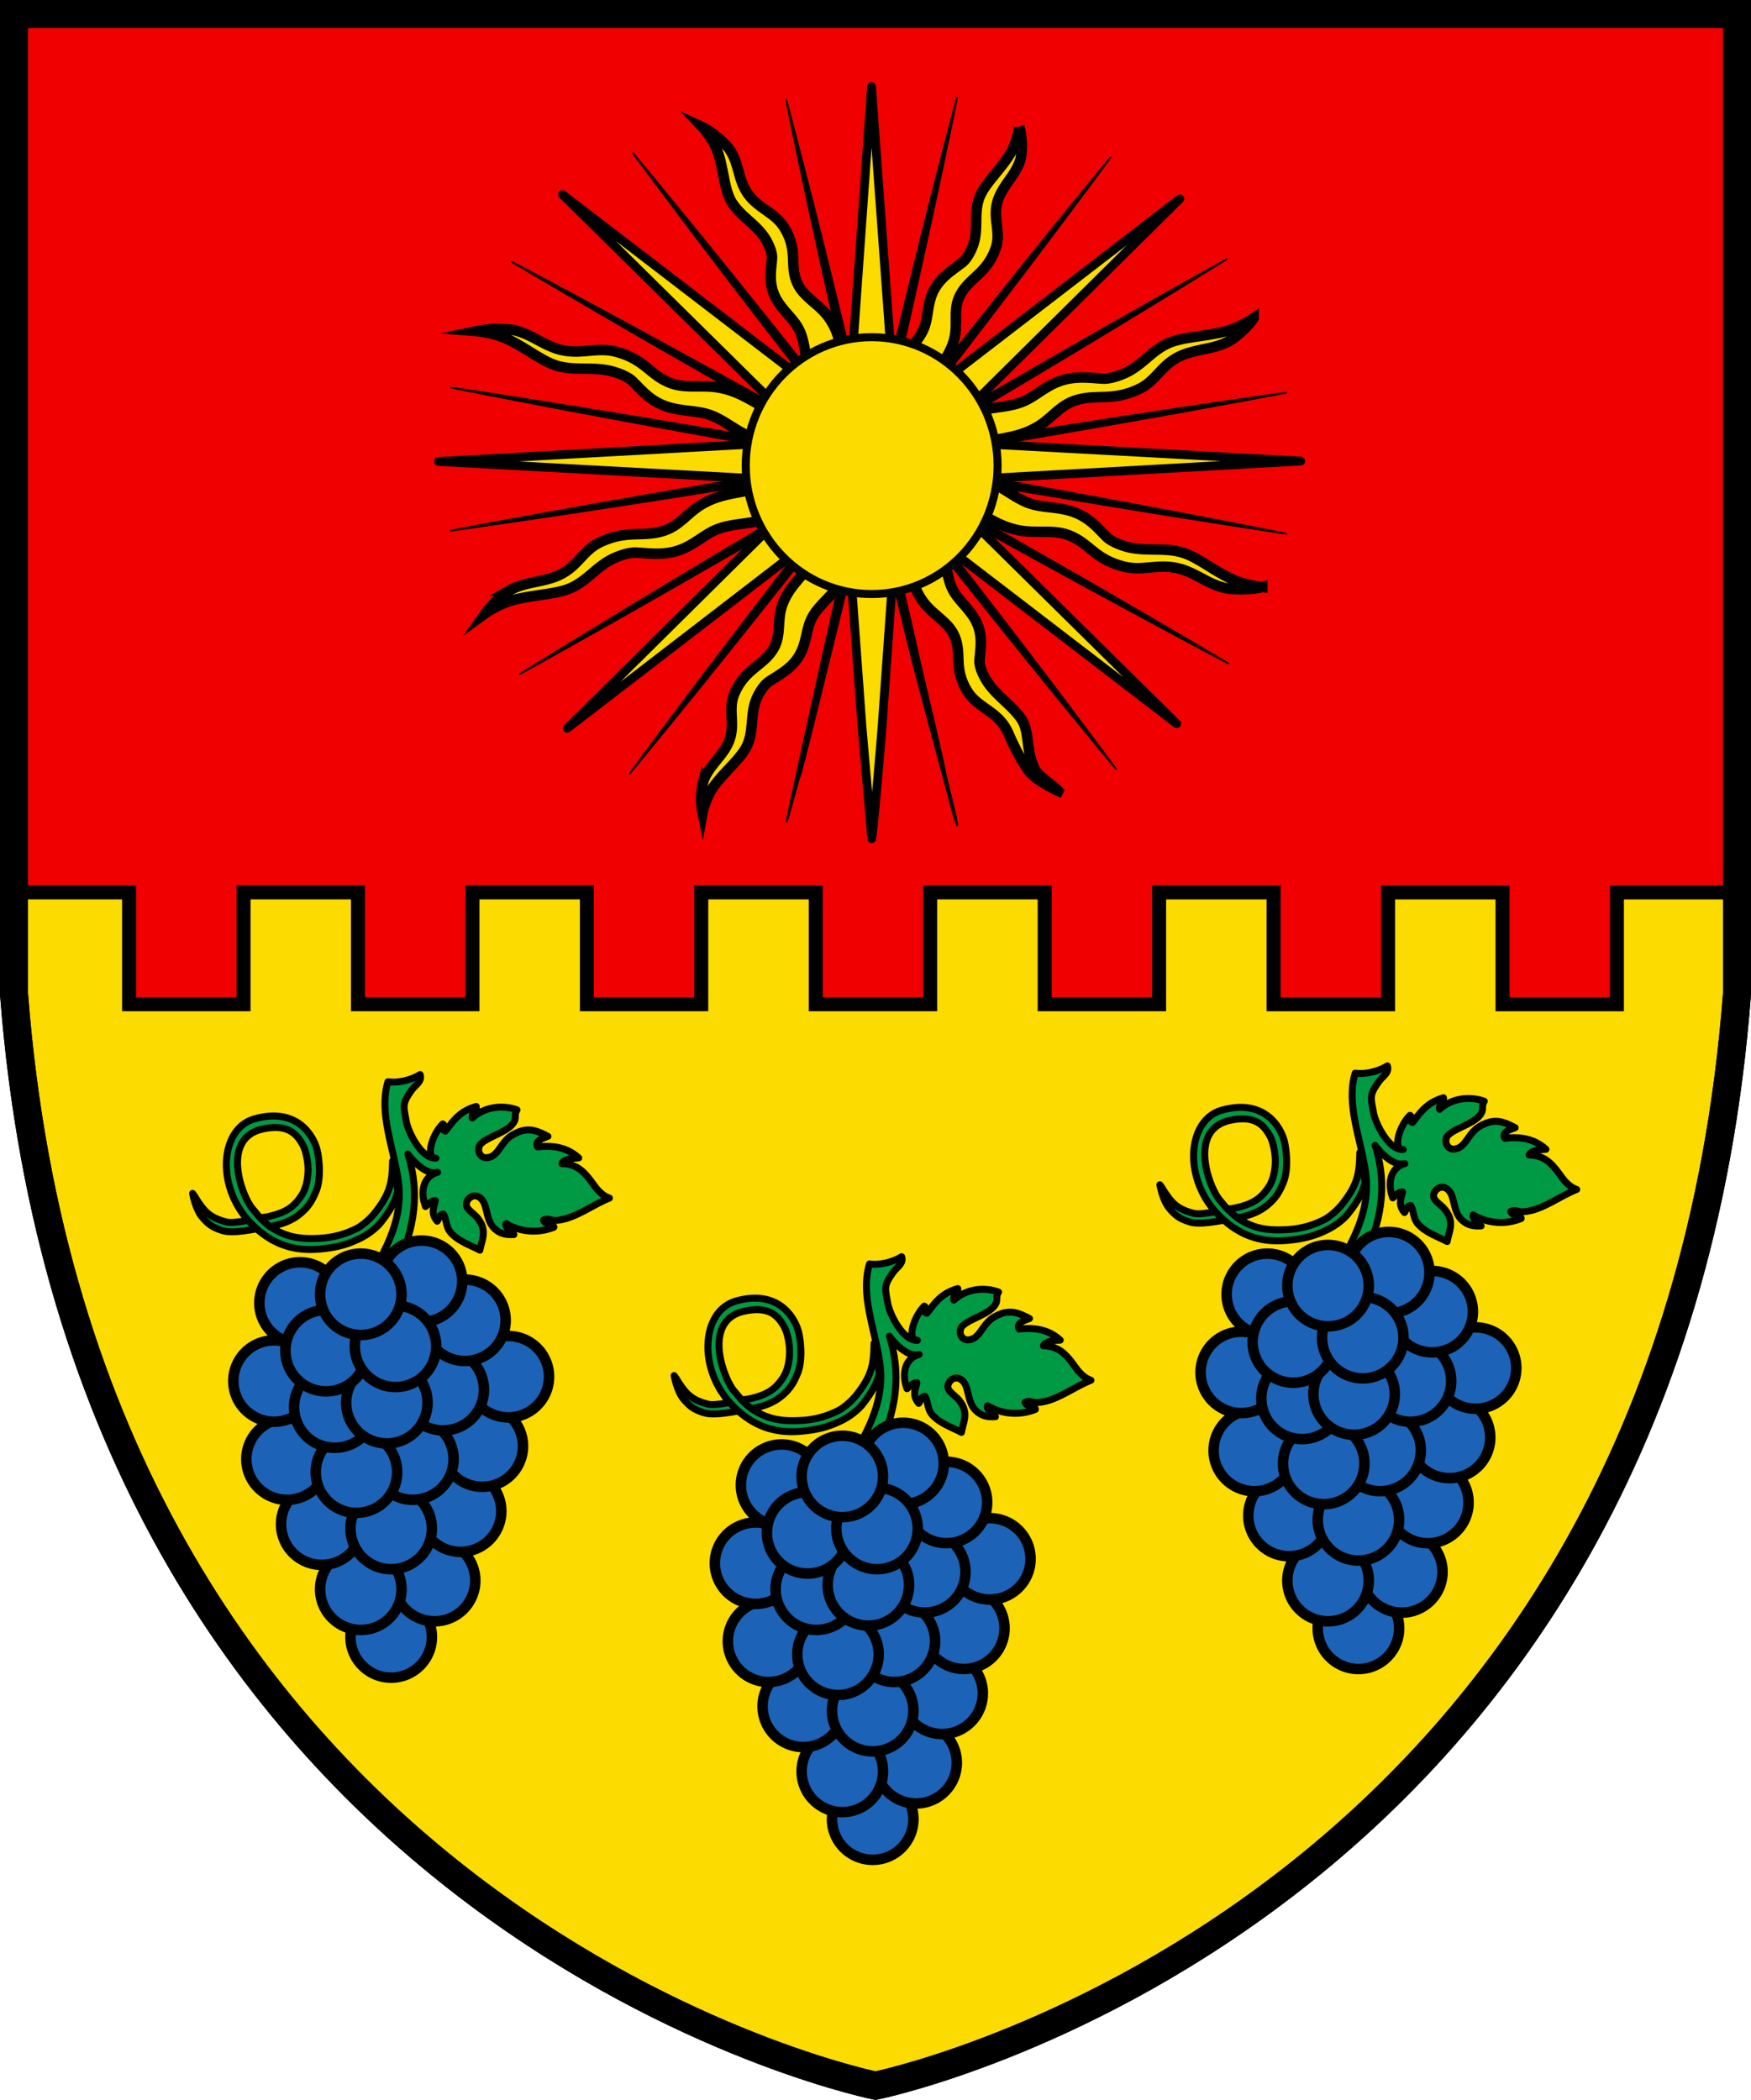 <svg width="500" height="599.8" xmlns="http://www.w3.org/2000/svg"><defs><clipPath id="a"><path d="M114.4 633.7h40.9v45.97h-40.9z"/></clipPath><clipPath id="c"><path d="M-606.9 552.7h506.7V-16.8h-506.7z" stroke-width="12.39"/></clipPath><clipPath id="b"><path d="m-552.4 280.2 1.251 186.6h123.1V280.1z" stroke-width="12.39"/></clipPath><clipPath id="d"><path d="M114.4 633.7h40.9v45.97h-40.9z"/></clipPath><clipPath id="e"><path d="m-552.4 280.2 1.251 186.6h123.1V280.1z" stroke-width="12.39"/></clipPath><clipPath id="f"><path d="M-606.9 552.7h506.7V-16.8h-506.7z" stroke-width="12.39"/></clipPath><clipPath id="g"><path d="M114.4 633.7h40.9v45.97h-40.9z"/></clipPath><clipPath id="h"><path d="m-552.4 280.2 1.251 186.6h123.1V280.1z" stroke-width="12.39"/></clipPath><clipPath id="i"><path d="M-606.9 552.7h506.7V-16.8h-506.7z" stroke-width="12.39"/></clipPath><clipPath id="j"><path d="M114.4 633.7h40.9v45.97h-40.9z"/></clipPath></defs><path d="M4 4v279.9c20.02 260 236.1 309.8 246 311.8 9.96-2.002 226.1-51.99 246-311.8V4z" fill="#fcdb00" stroke="#000" stroke-width="7.998"/><path d="M494.4 4.097v250.8h-32.68v.025h-.012v31.92h-32.66v-31.95h-32.69v31.95h-32.68v-31.95h-32.68v.012h-.012v31.92h-32.68v-31.94h-32.69v31.94h-32.68v-31.94h-32.69v31.94h-32.66v-31.94h-32.68v31.94h-32.69v-31.94h-32.68v31.94h-32.67v-31.94H4.176l-.113-250.8z" fill="#f00000" stroke="#000" stroke-miterlimit="10" stroke-width="4"/><g fill="#fcdb00" stroke="#000" stroke-linejoin="round"><g stroke-miterlimit="10"><path d="m272.245 113.228 4.077 3.543 60.585-59.984-68.717 52.893z" stroke-linecap="round" stroke-width="2.501"/><path d="M248.933 104.489h5.749l-2.912-39.883-2.911-39.871-2.838 39.883-2.837 39.871zM279.908 131.747v5.006l45.756-2.528 45.744-2.54-45.756-2.478-45.744-2.466z" stroke-width="2.503"/></g><g stroke-width=".202"><path d="m271.235 150.332-4.064 3.544 34.42 26.403 34.394 26.403-30.33-29.947-30.356-29.947z" fill-rule="evenodd" stroke-width="2.503"/><path d="M134.7 660c.069.478.238 2.588.238 2.588l.229 3.219h-.464l-.464-.001.235-3.218z" fill-rule="evenodd" stroke-linecap="round" stroke-miterlimit="5" style="paint-order:normal" transform="matrix(12.39 0 0 -12.39 -1420 8416.94)"/><path d="m226.631 151.571-4.076-3.544-30.281 29.997-30.294 29.983 34.357-26.44 34.358-26.452zM216.719 131.747v-5.006l-91.513 5.068 91.513 4.956z" stroke-miterlimit="10" stroke-width="2.503"/><path d="m225.392 111.923 4.064-3.544-34.407-26.403-34.42-26.403 60.7 59.894z" fill-rule="evenodd" stroke-width="2.503"/></g></g><g clip-path="url(#a)" stroke="#000" stroke-linejoin="round" stroke-miterlimit="10" stroke-width=".04" transform="matrix(12.39 0 0 -12.39 -1420 8416.94)"><path d="M126.4 673.3c1.4-.738 2.789-1.492 4.174-2.252.694-.378 1.383-.762 2.074-1.144l2.067-1.152 2.061-1.161c.685-.391 1.372-.778 2.054-1.171a269.8 269.8 0 0 0 4.082-2.377c-1.4.738-2.789 1.492-4.174 2.252-.694.378-1.382.762-2.074 1.143l-2.067 1.153-2.061 1.162c-.685.39-1.371.777-2.054 1.17a293.6 293.6 0 0 0-4.082 2.377z"/><path d="M125 670.4c1.613-.242 3.222-.503 4.829-.77.805-.131 1.607-.27 2.41-.405l2.408-.416 2.405-.427c.8-.145 1.603-.287 2.403-.436 1.601-.295 3.2-.596 4.795-.916-1.612.242-3.222.503-4.829.77-.804.131-1.607.27-2.41.405l-2.407.417-2.405.426c-.801.145-1.603.288-2.403.437-1.601.294-3.201.596-4.796.915z"/><path d="M125 667.1c1.596.304 3.195.589 4.796.868.8.141 1.602.276 2.402.413l2.405.403 2.407.392c.803.128 1.606.258 2.41.382 1.607.252 3.215.496 4.827.722a306.4 306.4 0 0 0-4.796-.868c-.8-.141-1.601-.275-2.402-.413l-2.405-.403-2.407-.392c-.803-.127-1.606-.258-2.409-.382A312 312 0 0 0 125 667.1z"/><path d="M126.6 663.8c1.332.829 2.675 1.643 4.023 2.451.673.406 1.35.806 2.025 1.208l2.032 1.2 2.039 1.191c.682.393 1.362.79 2.045 1.181a290.8 290.8 0 0 0 4.119 2.329 267.8 267.8 0 0 0-4.023-2.452c-.673-.406-1.35-.806-2.025-1.208l-2.032-1.199-2.039-1.191c-.682-.394-1.362-.791-2.046-1.182a285.2 285.2 0 0 0-4.118-2.328z"/><path d="M129.2 675.8a248.2 248.2 0 0 0 2.853-3.507c.472-.586.938-1.177 1.406-1.765l1.397-1.771 1.386-1.778c.459-.594.921-1.187 1.376-1.783a232.8 232.8 0 0 0 2.712-3.591 248.2 248.2 0 0 0-2.853 3.507c-.472.586-.937 1.177-1.406 1.765l-1.396 1.772-1.387 1.777c-.458.595-.92 1.187-1.376 1.784a239.4 239.4 0 0 0-2.712 3.59z"/><path d="M136.4 661.5c-.205.975-.464 1.995-.68 2.968-.154.702-.326 1.392-.484 2.092l-.437 2.101-.497 2.097c-.169.698-.336 1.397-.509 2.095a209.8 209.8 0 0 1-1.066 4.181c.283-1.406.587-2.809.899-4.211.154-.701.316-1.401.474-2.101l.485-2.099.465-2.105c.17-.698.33-1.387.504-2.085.237-.965.768-2.876 1.017-3.839.295-.98-.163.848-.171.906z"/><path d="M140.2 675.7c-.886-1.205-1.789-2.4-2.699-3.591-.453-.596-.912-1.189-1.369-1.783l-1.38-1.778-1.389-1.772c-.466-.588-.93-1.179-1.399-1.765a248.6 248.6 0 0 0-2.84-3.508c.885 1.206 1.788 2.4 2.698 3.591.453.597.913 1.189 1.37 1.784l1.379 1.777 1.39 1.772c.466.589.93 1.179 1.399 1.765a241.7 241.7 0 0 0 2.84 3.508z"/><path d="M135.6 672.9c-.174-.699-.34-1.398-.51-2.098l-.496-2.099-.486-2.102c-.158-.701-.32-1.402-.474-2.104-.214-.967-.696-3.135-.899-4.103.025 0 .305 1.106.329 1.106.247.957.503 2.009.738 2.967.174.699.339 1.399.509 2.098l.497 2.1.485 2.102c.158.701.32 1.401.474 2.103.312 1.403.616 2.808.899 4.217a212.1 212.1 0 0 1-1.066-4.187z"/></g><g fill="#fcdb00" stroke="#000" stroke-miterlimit="10" stroke-width=".242"><path d="M200.612 36.344c1.5 1.586 3.395 4.56 4.101 6.418 1.945 5.105 1.945 11.002 4.076 14.707 2.59 4.498 7.583 6.678 10.123 11.362.582 1.053 1.673 3.295 1.524 5.08-.335 4.187-1.251 8.264 2.28 13.12 2.057 2.838 4.287 4.61 5.588 7.397 1.672 3.556 1.437 7.62 3.122 11.548 2.379-.78 5.848-2.726 9.553-3.432-1.289-5.266-1.797-8.264-4.312-11.833-2.788-3.927-7.162-5.761-8.995-9.825-2.354-5.216.347-9.119-3.655-15.748-3.011-5.092-8.995-5.749-11.783-12.117-1.61-3.692-1.673-7.298-4.126-10.63-1.4-1.896-5.08-4.932-7.496-6.047zM291.059 36.344a22.376 22.376 0 0 1-2.305 7.075c-2.763 4.795-7.557 8.97-9.044 12.898-1.834 4.782-.062 9.404-2.07 14.273-.445 1.103-1.486 3.358-3.035 4.535-3.643 2.75-7.595 5.067-9.045 10.68-.842 3.283-.706 5.91-2.044 8.673-1.71 3.543-5.167 6.282-7.161 10.098 2.304.904 6.343 1.66 9.54 3.444 3.358-4.51 5.44-6.938 6.542-11.015 1.214-4.497-.384-8.487 1.623-12.489 2.565-5.142 7.632-6.232 10.185-13.393 2.007-5.452-1.698-9.603 1.499-15.822 1.858-3.606 4.745-6.195 5.711-10.073.546-2.193.397-6.604-.396-8.884zM357.965 90.86a29.414 29.414 0 0 1-7.372 3.58c-5.848 1.686-12.625 1.686-16.863 3.544-5.166 2.268-7.67 6.617-13.034 8.822-1.214.508-3.78 1.462-5.836 1.338-4.795-.297-9.478-1.103-15.054 1.982-3.246 1.797-5.278 3.742-8.474 4.87-4.09 1.45-8.76 1.251-13.258 2.726.892 2.069 3.135 5.092 3.94 8.313 6.034-1.115 9.479-1.56 13.567-3.754 4.51-2.428 6.617-6.232 11.275-7.83 5.997-2.057 10.47.297 18.077-3.197 5.836-2.614 6.592-7.843 13.902-10.271 4.225-1.4 8.375-1.45 12.204-3.593 2.168-1.215 5.65-4.424 6.926-6.53zM360.443 167.678c-2.354-.198-6.096-1.127-8.115-2.02-5.502-2.403-10.297-6.579-14.807-7.88-5.476-1.586-10.779-.05-16.367-1.784-1.276-.409-3.853-1.313-5.203-2.664-3.16-3.171-5.824-6.616-12.267-7.88-3.741-.73-6.765-.607-9.949-1.771-4.064-1.5-7.198-4.51-11.572-6.245-1.04 2.007-1.92 5.526-3.965 8.314 5.18 2.924 7.967 4.733 12.638 5.7 5.167 1.052 9.739-.335 14.335 1.412 5.898 2.242 7.162 6.653 15.364 8.87 6.257 1.76 11.027-1.474 18.164 1.314 4.138 1.61 7.099 4.138 11.547 4.98 2.528.484 7.583.348 10.197-.346zM302.21 225.911c-1.5-1.586-5.972-4.46-6.777-6.282-2.8-6.281-1.202-10.816-4.077-14.694-3.085-4.176-7.582-6.69-10.122-11.362-.583-1.065-1.673-3.296-1.524-5.08.334-4.188 1.251-8.264-2.28-13.12-2.057-2.838-4.287-4.61-5.588-7.398-1.66-3.556-1.437-7.632-3.135-11.56-2.366.781-5.835 2.739-9.54 3.445 1.289 5.253 1.797 8.264 4.324 11.82 2.776 3.928 7.15 5.761 8.983 9.825 2.354 5.229-.347 9.12 3.655 15.76 3.01 5.093 8.995 5.737 11.783 12.118 1.61 3.692 3.543 7.682 6.01 11.014 1.4 1.896 5.872 4.399 8.288 5.514zM200.612 232.106c.372-2.02 1.66-5.204 2.788-6.889 3.085-4.584 8.152-8.413 9.9-12.229 2.155-4.634.706-9.367 3.035-14.087.533-1.066 1.722-3.246 3.345-4.312 3.816-2.478 7.93-4.51 9.751-10.011 1.066-3.21 1.103-5.836 2.627-8.5 1.957-3.42 5.588-5.897 7.843-9.565-2.243-1.065-6.22-2.118-9.28-4.126-3.655 4.263-5.898 6.555-7.286 10.532-1.511 4.398-.198 8.487-2.465 12.34-2.924 4.944-8.041 5.687-11.077 12.638-2.379 5.303 1.028 9.702-2.577 15.686-2.106 3.47-5.154 5.836-6.393 9.627a19.923 19.923 0 0 0-.211 8.896zM138.662 175.112c1.821-1.313 5.229-2.961 7.36-3.58 5.86-1.686 12.637-1.686 16.875-3.544 5.166-2.268 7.67-6.604 13.034-8.822 1.214-.508 3.78-1.45 5.836-1.326 4.795.285 9.478 1.09 15.054-1.994 3.246-1.797 5.29-3.742 8.474-4.87 4.09-1.45 8.76-1.251 13.258-2.726-.892-2.069-3.135-5.092-3.94-8.313-6.034 1.115-9.491 1.56-13.567 3.754-4.51 2.428-6.617 6.232-11.275 7.83-5.985 2.057-10.457-.285-18.077 3.197-5.848 2.614-6.592 7.843-13.902 10.271-4.237 1.4-8.375 1.45-12.192 3.593a24.074 24.074 0 0 0-6.938 6.53zM136.184 94.577c2.354.198 6.096 1.127 8.115 2.007 5.502 2.416 10.297 6.592 14.794 7.893 5.501 1.586 10.792.05 16.38 1.784 1.276.396 3.853 1.313 5.203 2.664 3.16 3.16 5.824 6.616 12.267 7.867 3.754.731 6.765.62 9.949 1.784 4.064 1.487 7.198 4.51 11.572 6.245 1.053-2.02 1.92-5.526 3.965-8.314-5.18-2.924-7.967-4.745-12.65-5.7-5.155-1.065-9.727.335-14.323-1.412-5.898-2.242-7.162-6.653-15.364-8.883-6.257-1.747-11.027 1.487-18.164-1.301-4.138-1.623-7.099-4.138-11.547-4.98a29.488 29.488 0 0 0-10.197.346z" stroke-width="2.998"/></g><path d="M284.864 132.986c0 20.258-16.095 36.687-35.956 36.687-19.873 0-35.968-16.43-35.968-36.687s16.095-36.687 35.968-36.687c19.861 0 35.956 16.43 35.956 36.687z" fill="#fcdb00" stroke="#050404" stroke-miterlimit="10" stroke-width="2.305"/><g stroke="#000"><g fill="#094" stroke-linejoin="round" stroke-miterlimit="10"><path d="M-546.1 333.9c-2.143-2.316-2.904-6.99-2.904-6.99 1.09 1.387.62 1.14 2.49 3.679 1.883 2.539 3.84 3.605 7.036 4.46 2.047.59 7.37-.623 9.811-1.239 0 0 2.167 1.972 2.811 2.517-5.027.928-10.59 2.169-13.65 1.213-3.059-.955-4.093-1.959-5.599-3.64z" clip-path="url(#b)" stroke-linecap="round" stroke-width="1.982" transform="translate(604 13.94)"/><path d="M-491.9 317.7c-.113 5.827-.589 8.915-4.52 14.09a19.932 19.932 0 0 1-5.104 4.806 26.053 26.053 0 0 1-11.4 3.146c-5.884.347-9.923-.58-13.91-3.355 3.877-.78 6.603-1.91 8.957-4.004 2.564-2.255 3.32-4.286 3.964-5.698 1.871-4.051.954-10.47.372-12.51-1.041-3.679-5.612-11.99-17.79-8.547-9.737 2.762-11.02 18.87-1.648 29.16l.272.285c5.208 5.52 11.13 8.217 18.71 7.829 6.764-.397 9.998-1.84 12.28-2.893 3.06-1.4 5.402-3.431 6.647-5.041 1.552-2.007 3.832-5.067 4.692-8.766zm-37.74 16.18c-.766-.69-1.44-1.666-2.129-2.433-3.151-3.503-9.388-20.34 2.876-22.94 6.813-1.437 9.478 1.099 11.37 4.592 1.041 1.92 1.594 5.586 1.47 7.618-.062 2.245-.619 4.972-1.871 6.837-2.004 2.985-4.101 4.779-9.365 5.956-.595.136-2.354.372-2.354.372z" clip-path="url(#c)" stroke-linecap="round" stroke-width="2" transform="translate(604 13.94)"/><path d="M158.486 348.572c-1.3.037-1.896-.743-3.283-.074.545 1.412 3.171 1.387 2.948 2.02a15.45 15.45 0 0 1-13.678-1.042c-.335.855 1.412 2.763 2.267 3.135-2.626.136-3.952-.347-5.327-1.524-2.887-2.478-2.008-6.913-4.139-8.822-2.217-2.007-4.757.744-3.964 2.429.557 1.152 2.155 2.057 3.035 3.172 2.937 3.655 1.251 6.096.694 9.218-2.44-1.313-6.468-2.664-8.487-5.216-1.301-1.648-1.004-3.544-1.933-5.08-1.19.074-1.251 1.375-1.772 2.007-2.02-2.366-.842-4.04-.545-5.91-1.338.087-1.982 1.115-2.8 1.722-1.462-3.84-.917-8.561 3.457-9.776-3.965 1.103-8.5-5.228-8.5-5.228 4.2 13.071.979 25.263-5.563 36.377-1.487-1.066-3.135-1.623-4.795-2.168 4.907-8.252 8.946-16.566 7.682-26.205-1.24-9.528-5.724-19.564-3.01-28.633 2.675.371 6.306-.323 9.192-2.07.645 1.983-1.313 2.912-2.453 4.523-2.676 3.779-2.354 4.262-1.462 9.02.508 2.7 4.139 10.519 8.425 10.345-3.023.124-1.25-6.591 1.946-9.763.793.223-.533 1.722.743 2.044 2.007-2.49 3.791-5.625 8.822-7.062.21 1.227-1.512 2.032-1.103 3.296 3.791-3.494 9.156-3.655 12.75-2.305-.88 1.487-.137 2.045-.806 3.358-1.536 2.961-7.607 4.275-9.553 6.393-1.425 1.537-.21 5.043 3.06 3.556 2.206-.991 3.036-4.423 5.997-6.145 4.263-2.49 6.803-1.314 10.135.396-1.375.52-3.964 1.314-2.924 3.036 4.436-.558 8.45.148 11.709 3.134-1.549.124-4.188.186-4.807 1.623 4.646.137 6.591 2.578 9.255 6.27 1.313 1.821 2.812 3.097 4.324 3.568-5.377 2.193-10.308 6.232-15.537 6.381z" stroke-width="1.982"/></g><g transform="matrix(12.39 0 0 -12.39 -1558 8364.94)" clip-path="url(#d)" fill="#1c63b7" stroke-width=".242"><path d="M133.6 645.1a.938.938 0 1 0-1.876 0 .938.938 0 0 0 1.876 0z" stroke-miterlimit="10"/><path d="M135.7 637.4a.938.938 0 1 0-1.876 0 .938.938 0 0 0 1.876 0" fill-rule="evenodd"/><g stroke-miterlimit="10"><path d="M136.7 638.7a.938.938 0 1 0-1.876 0 .938.938 0 0 0 1.876 0z"/><path d="M135 638.5a.938.938 0 1 0-1.876 0 .938.938 0 0 0 1.876 0zM137.3 640.3a.938.938 0 1 0-1.876 0 .938.938 0 0 0 1.876 0z"/><path d="M134.1 640a.938.938 0 1 0-1.876 0 .938.938 0 0 0 1.876 0zM137.8 641.8a.938.938 0 1 0-1.876 0 .938.938 0 0 0 1.876 0z"/><path d="M133.3 641.5a.938.938 0 1 0-1.876 0 .938.938 0 0 0 1.876 0zM135.7 639.9a.938.938 0 1 0-1.876 0 .938.938 0 0 0 1.876 0zM138.4 643.4a.938.938 0 1 0-1.876 0 .938.938 0 0 0 1.876 0z"/><path d="M133 643.3a.938.938 0 1 0-1.876 0 .938.938 0 0 0 1.876 0zM136.2 641.5a.938.938 0 1 0-1.876 0 .938.938 0 0 0 1.876 0z"/><path d="M134.9 641.2a.938.938 0 1 0-1.876 0 .938.938 0 0 0 1.876 0zM136.9 643.1a.938.938 0 1 0-1.876 0 .938.938 0 0 0 1.876 0z"/><path d="M134.4 642.7a.938.938 0 1 0-1.876 0 .938.938 0 0 0 1.876 0z"/><path d="M135.6 642.8a.938.938 0 1 0-1.876 0 .938.938 0 0 0 1.876 0z"/><path d="M134.2 644a.938.938 0 1 0-1.876 0 .938.938 0 0 0 1.876 0zM137.4 644.7a.938.938 0 1 0-1.876 0 .938.938 0 0 0 1.876 0z"/><path d="M136.4 645.6a.938.938 0 1 0-1.876 0 .938.938 0 0 0 1.876 0z"/><path d="M135.8 644.1a.938.938 0 1 0-1.876 0 .938.938 0 0 0 1.876 0z"/></g><path d="M135 645.3a.938.938 0 1 0-1.876 0 .938.938 0 0 0 1.876 0" fill-rule="evenodd"/></g><path d="M-526.9 336.4a21.45 21.45 0 0 1-2.812-2.517" fill="#094" fill-rule="evenodd" stroke-linecap="round" stroke-linejoin="round" stroke-miterlimit="5" stroke-width="2" style="paint-order:normal" transform="translate(604 13.94)"/></g><g stroke="#000"><g fill="#094" stroke-linejoin="round" stroke-miterlimit="10"><path d="M-546.1 333.9c-2.143-2.316-2.904-6.99-2.904-6.99 1.09 1.387.62 1.14 2.49 3.679 1.883 2.539 3.84 3.605 7.036 4.46 2.047.59 7.37-.623 9.811-1.239 0 0 2.167 1.972 2.811 2.517-5.027.928-10.59 2.169-13.65 1.213-3.059-.955-4.093-1.959-5.599-3.64z" clip-path="url(#e)" stroke-linecap="round" stroke-width="1.982" transform="translate(741.5 65.97)"/><path d="M-491.9 317.7c-.113 5.827-.589 8.915-4.52 14.09a19.932 19.932 0 0 1-5.104 4.806 26.053 26.053 0 0 1-11.4 3.146c-5.884.347-9.923-.58-13.91-3.355 3.877-.78 6.603-1.91 8.957-4.004 2.564-2.255 3.32-4.286 3.964-5.698 1.871-4.051.954-10.47.372-12.51-1.041-3.679-5.612-11.99-17.79-8.547-9.737 2.762-11.02 18.87-1.648 29.16l.272.285c5.208 5.52 11.13 8.217 18.71 7.829 6.764-.397 9.998-1.84 12.28-2.893 3.06-1.4 5.402-3.431 6.647-5.041 1.552-2.007 3.832-5.067 4.692-8.766zm-37.74 16.18c-.766-.69-1.44-1.666-2.129-2.433-3.151-3.503-9.388-20.34 2.876-22.94 6.813-1.437 9.478 1.099 11.37 4.592 1.041 1.92 1.594 5.586 1.47 7.618-.062 2.245-.619 4.972-1.871 6.837-2.004 2.985-4.101 4.779-9.365 5.956-.595.136-2.354.372-2.354.372z" clip-path="url(#f)" stroke-linecap="round" stroke-width="2" transform="translate(741.5 65.97)"/><path d="M295.986 400.602c-1.3.037-1.896-.743-3.283-.074.545 1.412 3.171 1.387 2.948 2.02a15.45 15.45 0 0 1-13.678-1.042c-.335.855 1.412 2.763 2.267 3.135-2.626.136-3.952-.347-5.327-1.524-2.887-2.478-2.008-6.913-4.139-8.822-2.217-2.007-4.757.744-3.964 2.429.557 1.152 2.155 2.057 3.035 3.172 2.937 3.655 1.251 6.096.694 9.218-2.44-1.313-6.468-2.664-8.487-5.216-1.301-1.648-1.004-3.544-1.933-5.08-1.19.074-1.251 1.375-1.772 2.007-2.02-2.366-.842-4.04-.545-5.91-1.338.087-1.982 1.115-2.8 1.722-1.462-3.84-.917-8.561 3.457-9.776-3.965 1.103-8.5-5.228-8.5-5.228 4.2 13.071.979 25.263-5.563 36.377-1.487-1.066-3.135-1.623-4.795-2.168 4.907-8.252 8.946-16.566 7.682-26.205-1.24-9.528-5.724-19.564-3.01-28.633 2.675.371 6.306-.323 9.192-2.07.645 1.983-1.313 2.912-2.453 4.523-2.676 3.779-2.354 4.262-1.462 9.02.508 2.7 4.139 10.519 8.425 10.345-3.023.124-1.25-6.591 1.946-9.763.793.223-.533 1.722.743 2.044 2.007-2.49 3.791-5.625 8.822-7.062.21 1.227-1.512 2.032-1.103 3.296 3.791-3.494 9.156-3.655 12.75-2.305-.88 1.487-.137 2.045-.806 3.358-1.536 2.961-7.607 4.275-9.553 6.393-1.425 1.537-.21 5.043 3.06 3.556 2.206-.991 3.036-4.423 5.997-6.145 4.263-2.49 6.803-1.314 10.135.396-1.375.52-3.964 1.314-2.924 3.036 4.436-.558 8.45.148 11.709 3.134-1.549.124-4.188.186-4.807 1.623 4.646.137 6.591 2.578 9.255 6.27 1.313 1.821 2.812 3.097 4.324 3.568-5.377 2.193-10.308 6.232-15.537 6.381z" stroke-width="1.982"/></g><g transform="matrix(12.39 0 0 -12.39 -1420.5 8416.97)" clip-path="url(#g)" fill="#1c63b7" stroke-width=".242"><path d="M133.6 645.1a.938.938 0 1 0-1.876 0 .938.938 0 0 0 1.876 0z" stroke-miterlimit="10"/><path d="M135.7 637.4a.938.938 0 1 0-1.876 0 .938.938 0 0 0 1.876 0" fill-rule="evenodd"/><g stroke-miterlimit="10"><path d="M136.7 638.7a.938.938 0 1 0-1.876 0 .938.938 0 0 0 1.876 0z"/><path d="M135 638.5a.938.938 0 1 0-1.876 0 .938.938 0 0 0 1.876 0zM137.3 640.3a.938.938 0 1 0-1.876 0 .938.938 0 0 0 1.876 0z"/><path d="M134.1 640a.938.938 0 1 0-1.876 0 .938.938 0 0 0 1.876 0zM137.8 641.8a.938.938 0 1 0-1.876 0 .938.938 0 0 0 1.876 0z"/><path d="M133.3 641.5a.938.938 0 1 0-1.876 0 .938.938 0 0 0 1.876 0zM135.7 639.9a.938.938 0 1 0-1.876 0 .938.938 0 0 0 1.876 0zM138.4 643.4a.938.938 0 1 0-1.876 0 .938.938 0 0 0 1.876 0z"/><path d="M133 643.3a.938.938 0 1 0-1.876 0 .938.938 0 0 0 1.876 0zM136.2 641.5a.938.938 0 1 0-1.876 0 .938.938 0 0 0 1.876 0z"/><path d="M134.9 641.2a.938.938 0 1 0-1.876 0 .938.938 0 0 0 1.876 0zM136.9 643.1a.938.938 0 1 0-1.876 0 .938.938 0 0 0 1.876 0z"/><path d="M134.4 642.7a.938.938 0 1 0-1.876 0 .938.938 0 0 0 1.876 0z"/><path d="M135.6 642.8a.938.938 0 1 0-1.876 0 .938.938 0 0 0 1.876 0z"/><path d="M134.2 644a.938.938 0 1 0-1.876 0 .938.938 0 0 0 1.876 0zM137.4 644.7a.938.938 0 1 0-1.876 0 .938.938 0 0 0 1.876 0z"/><path d="M136.4 645.6a.938.938 0 1 0-1.876 0 .938.938 0 0 0 1.876 0z"/><path d="M135.8 644.1a.938.938 0 1 0-1.876 0 .938.938 0 0 0 1.876 0z"/></g><path d="M135 645.3a.938.938 0 1 0-1.876 0 .938.938 0 0 0 1.876 0" fill-rule="evenodd"/></g><path transform="translate(604 13.94)" d="M-389.4 388.4a21.45 21.45 0 0 1-2.812-2.517" fill="#094" fill-rule="evenodd" stroke-linecap="round" stroke-linejoin="round" stroke-miterlimit="5" stroke-width="2" style="paint-order:normal"/></g><g stroke="#000"><g fill="#094" stroke-linejoin="round" stroke-miterlimit="10"><path d="M-546.1 333.9c-2.143-2.316-2.904-6.99-2.904-6.99 1.09 1.387.62 1.14 2.49 3.679 1.883 2.539 3.84 3.605 7.036 4.46 2.047.59 7.37-.623 9.811-1.239 0 0 2.167 1.972 2.811 2.517-5.027.928-10.59 2.169-13.65 1.213-3.059-.955-4.093-1.959-5.599-3.64z" clip-path="url(#h)" stroke-linecap="round" stroke-width="1.982" transform="translate(880.2 11.47)"/><path d="M-491.9 317.7c-.113 5.827-.589 8.915-4.52 14.09a19.932 19.932 0 0 1-5.104 4.806 26.053 26.053 0 0 1-11.4 3.146c-5.884.347-9.923-.58-13.91-3.355 3.877-.78 6.603-1.91 8.957-4.004 2.564-2.255 3.32-4.286 3.964-5.698 1.871-4.051.954-10.47.372-12.51-1.041-3.679-5.612-11.99-17.79-8.547-9.737 2.762-11.02 18.87-1.648 29.16l.272.285c5.208 5.52 11.13 8.217 18.71 7.829 6.764-.397 9.998-1.84 12.28-2.893 3.06-1.4 5.402-3.431 6.647-5.041 1.552-2.007 3.832-5.067 4.692-8.766zm-37.74 16.18c-.766-.69-1.44-1.666-2.129-2.433-3.151-3.503-9.388-20.34 2.876-22.94 6.813-1.437 9.478 1.099 11.37 4.592 1.041 1.92 1.594 5.586 1.47 7.618-.062 2.245-.619 4.972-1.871 6.837-2.004 2.985-4.101 4.779-9.365 5.956-.595.136-2.354.372-2.354.372z" clip-path="url(#i)" stroke-linecap="round" stroke-width="2" transform="translate(880.2 11.47)"/><path d="M434.686 346.102c-1.3.037-1.896-.743-3.283-.074.545 1.412 3.171 1.387 2.948 2.02a15.45 15.45 0 0 1-13.678-1.042c-.335.855 1.412 2.763 2.267 3.135-2.626.136-3.952-.347-5.327-1.524-2.887-2.478-2.008-6.913-4.139-8.822-2.217-2.007-4.757.744-3.964 2.429.557 1.152 2.155 2.057 3.035 3.172 2.937 3.655 1.251 6.096.694 9.218-2.44-1.313-6.468-2.664-8.487-5.216-1.301-1.648-1.004-3.544-1.933-5.08-1.19.074-1.251 1.375-1.772 2.007-2.02-2.366-.842-4.04-.545-5.91-1.338.087-1.982 1.115-2.8 1.722-1.462-3.84-.917-8.561 3.457-9.776-3.965 1.103-8.5-5.228-8.5-5.228 4.2 13.071.979 25.263-5.563 36.377-1.487-1.066-3.135-1.623-4.795-2.168 4.907-8.252 8.946-16.566 7.682-26.205-1.24-9.528-5.724-19.564-3.01-28.633 2.675.371 6.306-.323 9.192-2.07.645 1.983-1.313 2.912-2.453 4.523-2.676 3.779-2.354 4.262-1.462 9.02.508 2.7 4.139 10.519 8.425 10.345-3.023.124-1.25-6.591 1.946-9.763.793.223-.533 1.722.743 2.044 2.007-2.49 3.791-5.625 8.822-7.062.21 1.227-1.512 2.032-1.103 3.296 3.791-3.494 9.156-3.655 12.75-2.305-.88 1.487-.137 2.045-.806 3.358-1.536 2.961-7.607 4.275-9.553 6.393-1.425 1.537-.21 5.043 3.06 3.556 2.206-.991 3.036-4.423 5.997-6.145 4.263-2.49 6.803-1.314 10.135.396-1.375.52-3.964 1.314-2.924 3.036 4.436-.558 8.45.148 11.709 3.134-1.549.124-4.188.186-4.807 1.623 4.646.137 6.591 2.578 9.255 6.27 1.313 1.821 2.812 3.097 4.324 3.568-5.377 2.193-10.308 6.232-15.537 6.381z" stroke-width="1.982"/></g><g transform="matrix(12.39 0 0 -12.39 -1281.8 8362.47)" clip-path="url(#j)" fill="#1c63b7" stroke-width=".242"><path d="M133.6 645.1a.938.938 0 1 0-1.876 0 .938.938 0 0 0 1.876 0z" stroke-miterlimit="10"/><path d="M135.7 637.4a.938.938 0 1 0-1.876 0 .938.938 0 0 0 1.876 0" fill-rule="evenodd"/><g stroke-miterlimit="10"><path d="M136.7 638.7a.938.938 0 1 0-1.876 0 .938.938 0 0 0 1.876 0z"/><path d="M135 638.5a.938.938 0 1 0-1.876 0 .938.938 0 0 0 1.876 0zM137.3 640.3a.938.938 0 1 0-1.876 0 .938.938 0 0 0 1.876 0z"/><path d="M134.1 640a.938.938 0 1 0-1.876 0 .938.938 0 0 0 1.876 0zM137.8 641.8a.938.938 0 1 0-1.876 0 .938.938 0 0 0 1.876 0z"/><path d="M133.3 641.5a.938.938 0 1 0-1.876 0 .938.938 0 0 0 1.876 0zM135.7 639.9a.938.938 0 1 0-1.876 0 .938.938 0 0 0 1.876 0zM138.4 643.4a.938.938 0 1 0-1.876 0 .938.938 0 0 0 1.876 0z"/><path d="M133 643.3a.938.938 0 1 0-1.876 0 .938.938 0 0 0 1.876 0zM136.2 641.5a.938.938 0 1 0-1.876 0 .938.938 0 0 0 1.876 0z"/><path d="M134.9 641.2a.938.938 0 1 0-1.876 0 .938.938 0 0 0 1.876 0zM136.9 643.1a.938.938 0 1 0-1.876 0 .938.938 0 0 0 1.876 0z"/><path d="M134.4 642.7a.938.938 0 1 0-1.876 0 .938.938 0 0 0 1.876 0z"/><path d="M135.6 642.8a.938.938 0 1 0-1.876 0 .938.938 0 0 0 1.876 0z"/><path d="M134.2 644a.938.938 0 1 0-1.876 0 .938.938 0 0 0 1.876 0zM137.4 644.7a.938.938 0 1 0-1.876 0 .938.938 0 0 0 1.876 0z"/><path d="M136.4 645.6a.938.938 0 1 0-1.876 0 .938.938 0 0 0 1.876 0z"/><path d="M135.8 644.1a.938.938 0 1 0-1.876 0 .938.938 0 0 0 1.876 0z"/></g><path d="M135 645.3a.938.938 0 1 0-1.876 0 .938.938 0 0 0 1.876 0" fill-rule="evenodd"/></g><path transform="translate(604 13.947)" d="M-250.6 333.9a21.45 21.45 0 0 1-2.812-2.517" fill="#094" fill-rule="evenodd" stroke-linecap="round" stroke-linejoin="round" stroke-miterlimit="5" stroke-width="2" style="paint-order:normal"/></g><path d="M4 4v279.9c20.02 260 236.1 309.8 246 311.8 9.96-2.002 226.1-51.99 246-311.8V4z" fill="none" stroke="#000" stroke-width="8"/></svg>